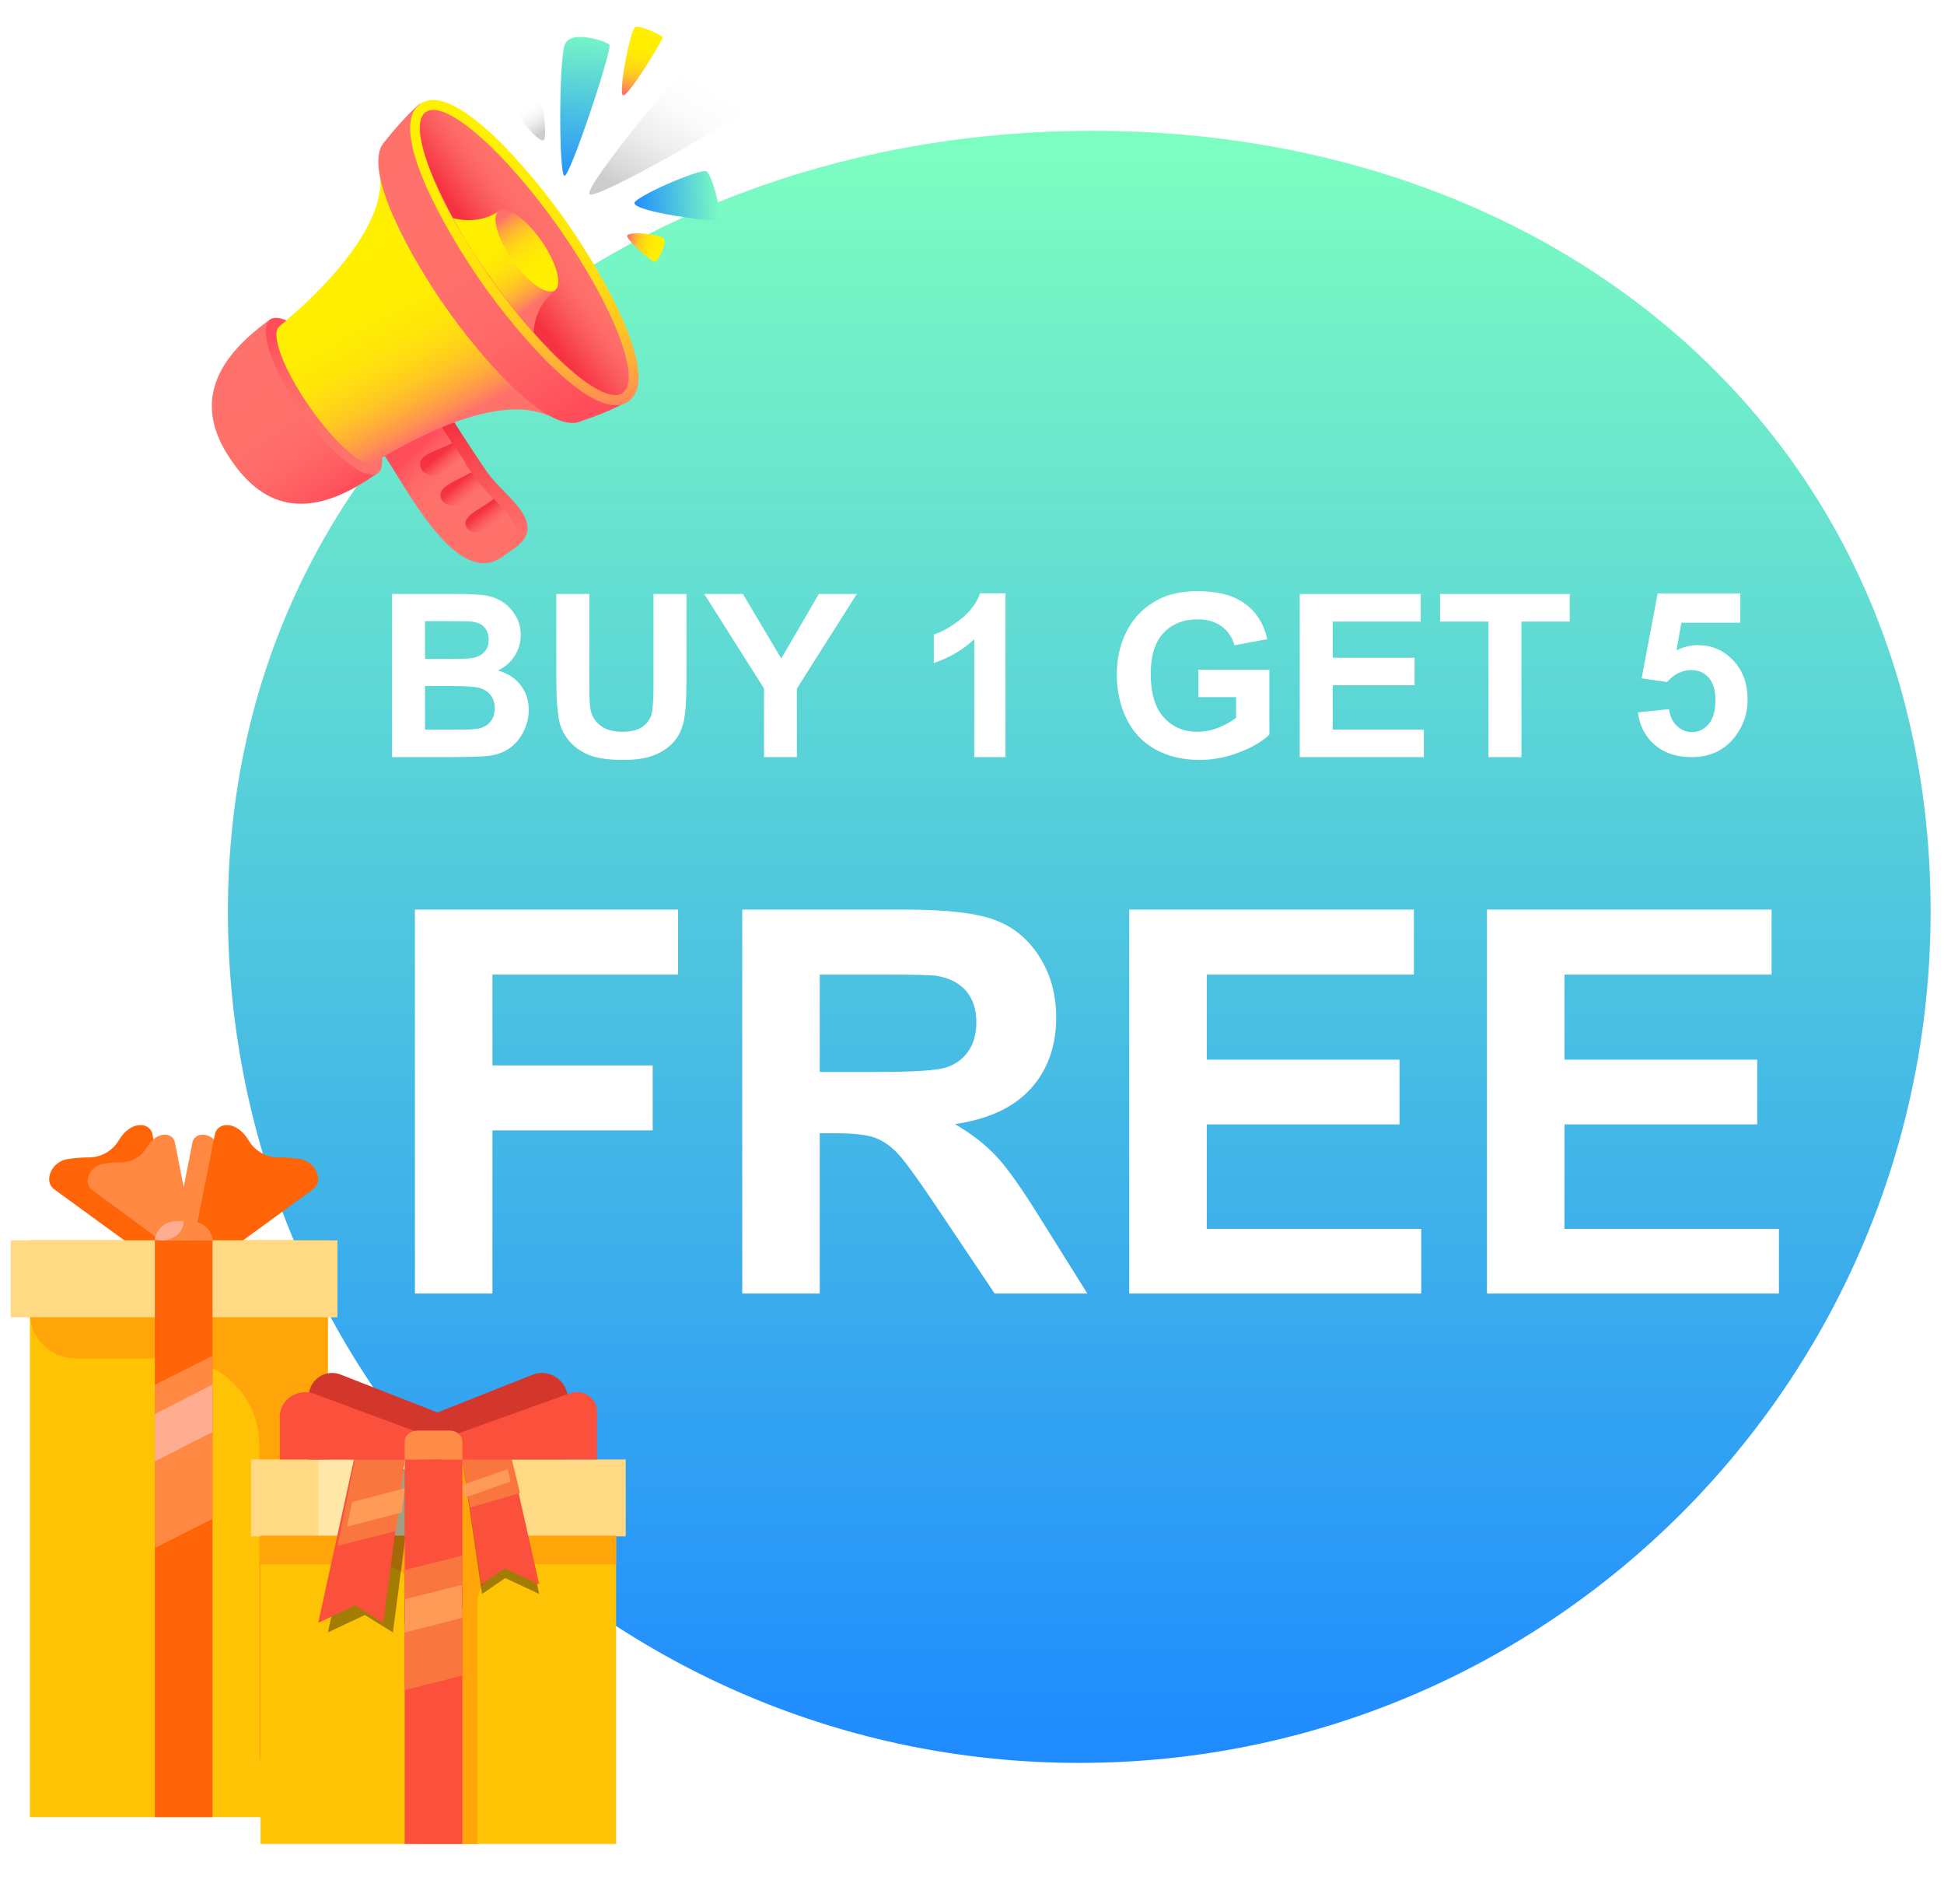 <?xml version="1.0" encoding="UTF-8"?>
<svg width="145px" height="142px" viewBox="0 0 145 142" version="1.1" xmlns="http://www.w3.org/2000/svg" xmlns:xlink="http://www.w3.org/1999/xlink">
    <title>buy-1-get-5</title>
    <defs>
        <linearGradient x1="50%" y1="0%" x2="50%" y2="100%" id="linearGradient-1">
            <stop stop-color="#7EFFC0" offset="0%"></stop>
            <stop stop-color="#1E8AFF" offset="100%"></stop>
        </linearGradient>
        <filter x="-25.0%" y="-14.2%" width="150.1%" height="139.9%" filterUnits="objectBoundingBox" id="filter-2">
            <feOffset dx="0" dy="2" in="SourceAlpha" result="shadowOffsetOuter1"></feOffset>
            <feGaussianBlur stdDeviation="2" in="shadowOffsetOuter1" result="shadowBlurOuter1"></feGaussianBlur>
            <feColorMatrix values="0 0 0 0 0.361   0 0 0 0 0.337   0 0 0 0 0.992  0 0 0 0.304 0" type="matrix" in="shadowBlurOuter1" result="shadowMatrixOuter1"></feColorMatrix>
            <feMerge>
                <feMergeNode in="shadowMatrixOuter1"></feMergeNode>
                <feMergeNode in="SourceGraphic"></feMergeNode>
            </feMerge>
        </filter>
        <linearGradient x1="78.291%" y1="96.655%" x2="26.889%" y2="16.29%" id="linearGradient-3">
            <stop stop-color="#FF726C" offset="0%"></stop>
            <stop stop-color="#FE6C68" offset="22.31%"></stop>
            <stop stop-color="#FB5A5C" offset="53%"></stop>
            <stop stop-color="#F73D48" offset="88.39%"></stop>
            <stop stop-color="#F53241" offset="100%"></stop>
        </linearGradient>
        <linearGradient x1="56.192%" y1="58.261%" x2="24.752%" y2="18.857%" id="linearGradient-4">
            <stop stop-color="#FF726C" offset="0%"></stop>
            <stop stop-color="#FF706B" offset="47%"></stop>
            <stop stop-color="#FF6867" offset="70.09%"></stop>
            <stop stop-color="#FF5B61" offset="87.91%"></stop>
            <stop stop-color="#FF4D5A" offset="100%"></stop>
        </linearGradient>
        <linearGradient x1="29.622%" y1="27.375%" x2="59.194%" y2="85.518%" id="linearGradient-5">
            <stop stop-color="#FFF000" offset="0%"></stop>
            <stop stop-color="#FFEE02" offset="32.97%"></stop>
            <stop stop-color="#FFE609" offset="49.68%"></stop>
            <stop stop-color="#FFD914" offset="62.74%"></stop>
            <stop stop-color="#FFC624" offset="73.91%"></stop>
            <stop stop-color="#FFAD39" offset="83.87%"></stop>
            <stop stop-color="#FF9052" offset="92.83%"></stop>
            <stop stop-color="#FF726C" offset="100%"></stop>
        </linearGradient>
        <linearGradient x1="17.319%" y1="20.631%" x2="66.066%" y2="97.641%" id="linearGradient-6">
            <stop stop-color="#FF726C" offset="0%"></stop>
            <stop stop-color="#FF706B" offset="47%"></stop>
            <stop stop-color="#FF6867" offset="70.09%"></stop>
            <stop stop-color="#FF5B61" offset="87.91%"></stop>
            <stop stop-color="#FF4D5A" offset="100%"></stop>
        </linearGradient>
        <linearGradient x1="71.941%" y1="100.045%" x2="23.171%" y2="6.435%" id="linearGradient-7">
            <stop stop-color="#FF726C" offset="0%"></stop>
            <stop stop-color="#FF706B" offset="47%"></stop>
            <stop stop-color="#FF6867" offset="70.09%"></stop>
            <stop stop-color="#FF5B61" offset="87.91%"></stop>
            <stop stop-color="#FF4D5A" offset="100%"></stop>
        </linearGradient>
        <linearGradient x1="23.762%" y1="3.745%" x2="67.494%" y2="99.108%" id="linearGradient-8">
            <stop stop-color="#FF726C" offset="0%"></stop>
            <stop stop-color="#FF706B" offset="47%"></stop>
            <stop stop-color="#FF6867" offset="70.09%"></stop>
            <stop stop-color="#FF5B61" offset="87.91%"></stop>
            <stop stop-color="#FF4D5A" offset="100%"></stop>
        </linearGradient>
        <linearGradient x1="45.927%" y1="-4.849%" x2="53.836%" y2="101.455%" id="linearGradient-9">
            <stop stop-color="#FFF000" offset="0%"></stop>
            <stop stop-color="#FFEE02" offset="32.97%"></stop>
            <stop stop-color="#FFE609" offset="49.68%"></stop>
            <stop stop-color="#FFD914" offset="62.74%"></stop>
            <stop stop-color="#FFC624" offset="73.91%"></stop>
            <stop stop-color="#FFAD39" offset="83.87%"></stop>
            <stop stop-color="#FF9052" offset="92.83%"></stop>
            <stop stop-color="#FF726C" offset="100%"></stop>
        </linearGradient>
        <linearGradient x1="58.17%" y1="42.044%" x2="41.222%" y2="58.635%" id="linearGradient-10">
            <stop stop-color="#FF726C" offset="0%"></stop>
            <stop stop-color="#FE6C68" offset="22.31%"></stop>
            <stop stop-color="#FB5A5C" offset="53%"></stop>
            <stop stop-color="#F73D48" offset="88.39%"></stop>
            <stop stop-color="#F53241" offset="100%"></stop>
        </linearGradient>
        <linearGradient x1="29.52%" y1="4.095%" x2="74.366%" y2="80.073%" id="linearGradient-11">
            <stop stop-color="#FFF000" offset="0%"></stop>
            <stop stop-color="#FFEE02" offset="32.97%"></stop>
            <stop stop-color="#FFE609" offset="49.68%"></stop>
            <stop stop-color="#FFD914" offset="62.74%"></stop>
            <stop stop-color="#FFC624" offset="73.91%"></stop>
            <stop stop-color="#FFAD39" offset="83.87%"></stop>
            <stop stop-color="#FF9052" offset="92.83%"></stop>
            <stop stop-color="#FF726C" offset="100%"></stop>
        </linearGradient>
        <linearGradient x1="75.089%" y1="96.961%" x2="27.236%" y2="7.783%" id="linearGradient-12">
            <stop stop-color="#FFF000" offset="0%"></stop>
            <stop stop-color="#FFEE02" offset="32.97%"></stop>
            <stop stop-color="#FFE609" offset="49.68%"></stop>
            <stop stop-color="#FFD914" offset="62.74%"></stop>
            <stop stop-color="#FFC624" offset="73.91%"></stop>
            <stop stop-color="#FFAD39" offset="83.87%"></stop>
            <stop stop-color="#FF9052" offset="92.83%"></stop>
            <stop stop-color="#FF726C" offset="100%"></stop>
        </linearGradient>
        <linearGradient x1="64.187%" y1="73.309%" x2="32.107%" y2="40.867%" id="linearGradient-13">
            <stop stop-color="#FF726C" offset="0%"></stop>
            <stop stop-color="#FE6C68" offset="22.31%"></stop>
            <stop stop-color="#FB5A5C" offset="53%"></stop>
            <stop stop-color="#F73D48" offset="88.39%"></stop>
            <stop stop-color="#F53241" offset="100%"></stop>
        </linearGradient>
        <linearGradient x1="61.912%" y1="70.868%" x2="30.024%" y2="37.566%" id="linearGradient-14">
            <stop stop-color="#FF726C" offset="0%"></stop>
            <stop stop-color="#FE6C68" offset="22.31%"></stop>
            <stop stop-color="#FB5A5C" offset="53%"></stop>
            <stop stop-color="#F73D48" offset="88.39%"></stop>
            <stop stop-color="#F53241" offset="100%"></stop>
        </linearGradient>
        <linearGradient x1="62.818%" y1="72.812%" x2="32.321%" y2="38.23%" id="linearGradient-15">
            <stop stop-color="#FF726C" offset="0%"></stop>
            <stop stop-color="#FE6C68" offset="22.31%"></stop>
            <stop stop-color="#FB5A5C" offset="53%"></stop>
            <stop stop-color="#F73D48" offset="88.39%"></stop>
            <stop stop-color="#F53241" offset="100%"></stop>
        </linearGradient>
        <linearGradient x1="50.538%" y1="1.158%" x2="47.7%" y2="99.542%" id="linearGradient-16">
            <stop stop-color="#79F9C3" offset="0%"></stop>
            <stop stop-color="#2693FB" offset="100%"></stop>
        </linearGradient>
        <linearGradient x1="54.228%" y1="-1.114%" x2="45.532%" y2="96.849%" id="linearGradient-17">
            <stop stop-color="#FFF000" offset="0%"></stop>
            <stop stop-color="#FFEE02" offset="32.97%"></stop>
            <stop stop-color="#FFE609" offset="49.68%"></stop>
            <stop stop-color="#FFD914" offset="62.74%"></stop>
            <stop stop-color="#FFC624" offset="73.91%"></stop>
            <stop stop-color="#FFAD39" offset="83.87%"></stop>
            <stop stop-color="#FF9052" offset="92.83%"></stop>
            <stop stop-color="#FF726C" offset="100%"></stop>
        </linearGradient>
        <linearGradient x1="83.711%" y1="13.201%" x2="29.993%" y2="97.147%" id="linearGradient-18">
            <stop stop-color="#FFFFFF" offset="14.09%"></stop>
            <stop stop-color="#FBFBFB" offset="37.79%"></stop>
            <stop stop-color="#EEEEEE" offset="62.3%"></stop>
            <stop stop-color="#DADADA" offset="87.09%"></stop>
            <stop stop-color="#CCCCCC" offset="100%"></stop>
        </linearGradient>
        <linearGradient x1="97.481%" y1="49.574%" x2="-2.091%" y2="54.173%" id="linearGradient-19">
            <stop stop-color="#7DFEC0" offset="0%"></stop>
            <stop stop-color="#1F8BFF" offset="100%"></stop>
        </linearGradient>
        <linearGradient x1="106.895%" y1="56.271%" x2="4.968%" y2="42.114%" id="linearGradient-20">
            <stop stop-color="#FFF000" offset="0%"></stop>
            <stop stop-color="#FFEE02" offset="32.97%"></stop>
            <stop stop-color="#FFE609" offset="49.68%"></stop>
            <stop stop-color="#FFD914" offset="62.74%"></stop>
            <stop stop-color="#FFC624" offset="73.91%"></stop>
            <stop stop-color="#FFAD39" offset="83.87%"></stop>
            <stop stop-color="#FF9052" offset="92.83%"></stop>
            <stop stop-color="#FF726C" offset="100%"></stop>
        </linearGradient>
        <linearGradient x1="36.163%" y1="-0.59%" x2="77.988%" y2="80.35%" id="linearGradient-21">
            <stop stop-color="#FFFFFF" offset="14.09%"></stop>
            <stop stop-color="#FBFBFB" offset="37.79%"></stop>
            <stop stop-color="#EEEEEE" offset="62.3%"></stop>
            <stop stop-color="#DADADA" offset="87.09%"></stop>
            <stop stop-color="#CCCCCC" offset="100%"></stop>
        </linearGradient>
    </defs>
    <g id="页面-1" stroke="none" stroke-width="1" fill="none" fill-rule="evenodd">
        <g id="Simulate-GPS-Movement-on-iOS/Android-without-Walking" transform="translate(-841, -764)">
            <g id="编组-14备份-2" transform="translate(841, 764)">
                <g id="编组-12" transform="translate(0.799, 2)">
                    <path d="M79.701,129.462 C114.771,129.462 143.201,101.032 143.201,65.962 C143.201,30.892 115.771,7.752 80.701,7.752 C45.63,7.752 16.201,30.892 16.201,65.962 C16.201,101.032 44.63,129.462 79.701,129.462 Z" id="椭圆形" fill="url(#linearGradient-1)"></path>
                    <g id="BUY-1-GET-3" transform="translate(28.446, 42.085)" fill="#FFFFFF" fill-rule="nonzero">
                        <path d="M0,0.208 L4.864,0.208 C5.827,0.208 6.545,0.248 7.018,0.328 C7.491,0.408 7.915,0.576 8.288,0.83 C8.662,1.085 8.973,1.424 9.222,1.847 C9.471,2.27 9.596,2.745 9.596,3.271 C9.596,3.84 9.442,4.363 9.135,4.839 C8.828,5.315 8.411,5.672 7.886,5.91 C8.627,6.126 9.197,6.494 9.596,7.014 C9.994,7.534 10.193,8.146 10.193,8.849 C10.193,9.402 10.065,9.94 9.807,10.463 C9.55,10.986 9.199,11.404 8.753,11.717 C8.308,12.029 7.758,12.222 7.105,12.293 C6.696,12.338 5.708,12.365 4.142,12.376 L0,12.376 L0,0.208 Z M2.457,2.233 L2.457,5.047 L4.067,5.047 C5.025,5.047 5.62,5.033 5.852,5.005 C6.273,4.956 6.603,4.81 6.844,4.57 C7.085,4.329 7.205,4.012 7.205,3.619 C7.205,3.243 7.101,2.937 6.894,2.702 C6.686,2.467 6.378,2.324 5.968,2.274 C5.725,2.247 5.025,2.233 3.868,2.233 L2.457,2.233 Z M2.457,7.072 L2.457,10.326 L4.731,10.326 C5.617,10.326 6.179,10.301 6.417,10.251 C6.782,10.185 7.079,10.023 7.309,9.766 C7.538,9.509 7.653,9.164 7.653,8.732 C7.653,8.367 7.565,8.057 7.388,7.803 C7.211,7.548 6.955,7.363 6.62,7.247 C6.285,7.13 5.559,7.072 4.441,7.072 L2.457,7.072 Z" id="形状"></path>
                        <path d="M12.252,0.208 L14.709,0.208 L14.709,6.798 C14.709,7.844 14.739,8.522 14.8,8.832 C14.905,9.33 15.156,9.73 15.552,10.031 C15.947,10.333 16.488,10.484 17.174,10.484 C17.872,10.484 18.397,10.341 18.751,10.056 C19.106,9.771 19.319,9.421 19.391,9.006 C19.463,8.591 19.499,7.902 19.499,6.939 L19.499,0.208 L21.956,0.208 L21.956,6.599 C21.956,8.06 21.889,9.092 21.756,9.695 C21.624,10.299 21.379,10.808 21.022,11.223 C20.665,11.638 20.188,11.968 19.59,12.215 C18.992,12.461 18.212,12.584 17.249,12.584 C16.087,12.584 15.206,12.45 14.605,12.181 C14.005,11.913 13.53,11.564 13.182,11.135 C12.833,10.707 12.603,10.257 12.493,9.787 C12.332,9.089 12.252,8.06 12.252,6.699 L12.252,0.208 Z" id="路径"></path>
                        <polygon id="路径" points="27.741 12.376 27.741 7.255 23.284 0.208 26.164 0.208 29.028 5.022 31.833 0.208 34.664 0.208 30.19 7.271 30.19 12.376"></polygon>
                        <path d="M45.754,12.376 L43.421,12.376 L43.421,3.586 C42.569,4.383 41.565,4.972 40.408,5.354 L40.408,3.237 C41.017,3.038 41.678,2.66 42.392,2.104 C43.106,1.548 43.596,0.899 43.861,0.158 L45.754,0.158 L45.754,12.376 Z" id="路径"></path>
                        <path d="M60.139,7.902 L60.139,5.852 L65.435,5.852 L65.435,10.7 C64.92,11.198 64.175,11.636 63.198,12.015 C62.221,12.394 61.232,12.584 60.23,12.584 C58.958,12.584 57.848,12.317 56.902,11.783 C55.956,11.249 55.244,10.485 54.769,9.492 C54.293,8.499 54.055,7.418 54.055,6.25 C54.055,4.983 54.32,3.857 54.852,2.872 C55.383,1.887 56.16,1.132 57.184,0.606 C57.964,0.202 58.936,0 60.098,0 C61.608,0 62.788,0.317 63.638,0.95 C64.487,1.584 65.034,2.46 65.277,3.578 L62.837,4.034 C62.665,3.437 62.343,2.965 61.87,2.619 C61.397,2.273 60.806,2.1 60.098,2.1 C59.024,2.1 58.17,2.44 57.537,3.121 C56.903,3.802 56.586,4.812 56.586,6.151 C56.586,7.595 56.907,8.678 57.549,9.401 C58.191,10.123 59.032,10.484 60.073,10.484 C60.587,10.484 61.103,10.383 61.621,10.181 C62.138,9.979 62.582,9.734 62.953,9.446 L62.953,7.902 L60.139,7.902 Z" id="路径"></path>
                        <polygon id="路径" points="67.701 12.376 67.701 0.208 76.724 0.208 76.724 2.266 70.158 2.266 70.158 4.964 76.268 4.964 76.268 7.014 70.158 7.014 70.158 10.326 76.957 10.326 76.957 12.376"></polygon>
                        <polygon id="路径" points="81.779 12.376 81.779 2.266 78.168 2.266 78.168 0.208 87.839 0.208 87.839 2.266 84.236 2.266 84.236 12.376"></polygon>
                        <g id="5" transform="translate(92.92, 0.165)">
                            <path d="M0,8.874 L2.324,8.633 C2.391,9.159 2.587,9.575 2.914,9.882 C3.24,10.189 3.616,10.343 4.042,10.343 C4.529,10.343 4.942,10.145 5.279,9.749 C5.617,9.354 5.786,8.757 5.786,7.96 C5.786,7.213 5.618,6.653 5.283,6.28 C4.949,5.906 4.513,5.719 3.976,5.719 C3.306,5.719 2.706,6.015 2.175,6.607 L0.282,6.333 L1.478,0 L7.645,0 L7.645,2.183 L3.246,2.183 L2.88,4.25 C3.401,3.99 3.932,3.86 4.474,3.86 C5.509,3.86 6.386,4.236 7.105,4.989 C7.825,5.741 8.185,6.718 8.185,7.919 C8.185,8.921 7.894,9.814 7.313,10.6 C6.522,11.674 5.423,12.21 4.018,12.21 C2.894,12.21 1.978,11.909 1.27,11.306 C0.562,10.702 0.138,9.892 0,8.874 Z" id="路径"></path>
                        </g>
                    </g>
                    <g id="FREE" transform="translate(30.15, 65.829)" fill="#FFFFFF" fill-rule="nonzero">
                        <polygon id="路径" points="0 28.633 0 0 19.629 0 19.629 4.844 5.781 4.844 5.781 11.621 17.734 11.621 17.734 16.465 5.781 16.465 5.781 28.633"></polygon>
                        <path d="M24.414,28.633 L24.414,0 L36.582,0 C39.642,0 41.865,0.257 43.252,0.771 C44.639,1.286 45.749,2.201 46.582,3.516 C47.415,4.831 47.832,6.335 47.832,8.027 C47.832,10.176 47.201,11.95 45.938,13.35 C44.674,14.749 42.786,15.632 40.273,15.996 C41.523,16.725 42.555,17.526 43.369,18.398 C44.183,19.271 45.28,20.82 46.66,23.047 L50.156,28.633 L43.242,28.633 L39.062,22.402 C37.578,20.176 36.562,18.773 36.016,18.193 C35.469,17.614 34.889,17.217 34.277,17.002 C33.665,16.787 32.695,16.68 31.367,16.68 L30.195,16.68 L30.195,28.633 L24.414,28.633 Z M30.195,12.109 L34.473,12.109 C37.246,12.109 38.978,11.992 39.668,11.758 C40.358,11.523 40.898,11.12 41.289,10.547 C41.68,9.974 41.875,9.258 41.875,8.398 C41.875,7.435 41.618,6.657 41.104,6.064 C40.589,5.472 39.863,5.098 38.926,4.941 C38.457,4.876 37.051,4.844 34.707,4.844 L30.195,4.844 L30.195,12.109 Z" id="形状"></path>
                        <polygon id="路径" points="53.281 28.633 53.281 0 74.512 0 74.512 4.844 59.062 4.844 59.062 11.191 73.438 11.191 73.438 16.016 59.062 16.016 59.062 23.809 75.059 23.809 75.059 28.633"></polygon>
                        <polygon id="路径" points="79.961 28.633 79.961 0 101.191 0 101.191 4.844 85.742 4.844 85.742 11.191 100.117 11.191 100.117 16.016 85.742 16.016 85.742 23.809 101.738 23.809 101.738 28.633"></polygon>
                    </g>
                    <g id="编组-2" transform="translate(0, 81.897)" fill-rule="nonzero">
                        <g id="编组-4">
                            <path d="M12.185,8.792 L10.448,10.035 L3.26,4.803 C2.395,4.174 3.059,2.696 4.274,2.531 L4.504,2.499 C4.958,2.441 5.415,2.412 5.873,2.412 C6.776,2.398 7.607,1.911 8.068,1.126 C8.951,-0.334 10.281,-0.215 10.549,0.582 L12.185,8.792 Z" id="路径" fill="#FF6409"></path>
                            <path d="M13.618,8.269 L12.145,9.318 L6.066,4.837 C5.335,4.299 5.896,3.022 6.924,2.885 L7.117,2.857 C7.501,2.806 7.887,2.78 8.274,2.781 C9.038,2.774 9.744,2.359 10.138,1.686 C10.88,0.43 12.006,0.531 12.23,1.217 L13.618,8.269 Z" id="路径" fill="#FF8942"></path>
                            <path d="M12.185,8.268 L13.662,9.318 L19.737,4.822 C20.469,4.28 19.907,3.006 18.879,2.866 L18.685,2.859 C18.302,2.809 17.915,2.782 17.528,2.779 C16.763,2.774 16.056,2.359 15.663,1.684 C14.921,0.428 13.795,0.533 13.57,1.219 L12.185,8.268 Z" id="路径" fill="#FF8942"></path>
                            <path d="M13.618,8.79 L15.356,10.035 L22.543,4.797 C23.408,4.168 22.745,2.688 21.529,2.523 L21.3,2.491 C20.839,2.433 20.375,2.404 19.91,2.403 C19.022,2.395 18.202,1.919 17.746,1.148 C16.867,-0.335 15.522,-0.219 15.255,0.582 L13.618,8.79 Z" id="路径" fill="#FF6409"></path>
                            <rect id="矩形" fill="#FFC305" x="1.434" y="8.601" width="22.22" height="43.006"></rect>
                            <path d="M1.434,8.601 L1.434,14.018 C1.434,15.887 2.959,17.401 4.84,17.401 L12.073,17.401 C13.791,17.401 15.439,18.081 16.652,19.289 C17.866,20.498 18.545,22.136 18.54,23.843 L18.54,46.529 C18.54,47.875 19.079,49.167 20.038,50.119 C20.997,51.072 22.297,51.607 23.653,51.607 L23.653,51.607 L23.653,8.601 L1.434,8.601 Z" id="路径" fill="#FFA509"></path>
                            <rect id="矩形" fill="#FFD983" x="0" y="8.601" width="24.37" height="5.734"></rect>
                            <rect id="矩形" fill="#FF6409" x="10.751" y="8.601" width="4.301" height="43.006"></rect>
                            <polygon id="路径" fill="#FF8942" points="15.052 29.369 10.751 31.537 10.751 19.37 15.052 17.202"></polygon>
                            <polygon id="路径" fill="#FFAD91" points="15.052 22.891 10.751 25.087 10.751 21.548 15.052 19.353"></polygon>
                            <path d="M15.052,8.601 L10.751,8.601 C10.751,7.814 11.487,7.174 12.399,7.168 L13.377,7.168 C14.295,7.168 15.038,7.809 15.038,8.601 L15.052,8.601 Z" id="路径" fill="#FF8942"></path>
                            <path d="M10.751,8.52 C10.921,8.572 11.097,8.599 11.274,8.601 C12.171,8.601 12.902,7.968 12.902,7.184 C12.902,7.184 12.902,7.184 12.902,7.168 L12.306,7.168 C11.534,7.175 10.878,7.745 10.751,8.52 L10.751,8.52 Z" id="路径" fill="#FFAD91"></path>
                        </g>
                        <g id="编组-5" filter="url(#filter-2)" transform="translate(17.919, 16.485)">
                            <path d="M23.653,6.451 L13.618,6.451 L13.618,3.064 L21.011,0.133 C21.609,-0.104 22.281,-0.021 22.808,0.353 C23.336,0.727 23.652,1.346 23.653,2.008 L23.653,6.451 Z" id="路径" fill="#D3362A"></path>
                            <rect id="矩形" fill="#FFC305" x="0.717" y="12.185" width="26.52" height="22.936"></rect>
                            <rect id="矩形" fill="#FFD983" x="0" y="6.451" width="27.954" height="5.734"></rect>
                            <rect id="矩形" fill="#FFE8AA" x="5.017" y="6.451" width="11.468" height="5.734"></rect>
                            <rect id="矩形" fill="#FFF9CD" x="7.884" y="6.451" width="3.584" height="5.734"></rect>
                            <path d="M27.237,12.131 L16.881,12.131 L16.881,6.451 L12.505,6.451 L12.505,12.131 L0.717,12.131 L0.717,14.278 L9.465,14.278 C11.143,14.278 12.503,15.62 12.505,17.277 L12.505,35.121 L16.881,35.121 L16.881,17.295 C16.881,15.629 18.248,14.278 19.935,14.278 L27.237,14.278 L27.237,12.131 Z" id="路径" fill="#FFA509"></path>
                            <polygon id="路径" fill="#000000" opacity="0.36" style="mix-blend-mode: overlay;" points="10.589 19.353 8.497 18.052 5.734 19.353 8.401 7.168 12.185 7.168"></polygon>
                            <polygon id="路径" fill="#000000" opacity="0.36" style="mix-blend-mode: overlay;" points="21.503 16.485 18.963 15.298 17.233 16.485 15.769 6.451 19.343 6.451"></polygon>
                            <rect id="矩形" fill="#FA503C" x="11.468" y="6.451" width="4.301" height="28.67"></rect>
                            <polygon id="路径" fill="#F9773E" points="15.769 22.571 11.468 23.653 11.468 14.7 15.769 13.618"></polygon>
                            <polygon id="路径" fill="#D40C67" points="15.769 17.537 11.468 18.636 11.468 16.867 15.769 15.769"></polygon>
                            <polygon id="路径" fill="#FA503C" points="9.872 18.636 7.78 17.335 5.017 18.636 7.684 6.451 11.468 6.451"></polygon>
                            <polygon id="路径" fill="#F9773E" points="6.451 12.902 7.759 6.451 11.468 6.451 10.821 11.781"></polygon>
                            <polygon id="路径" fill="#FF9B57" points="7.168 11.468 11.248 10.405 11.468 8.601 7.542 9.629"></polygon>
                            <polygon id="路径" fill="#FA503C" points="21.503 15.769 18.927 14.579 17.172 15.769 15.769 6.451 19.397 6.451"></polygon>
                            <polygon id="路径" fill="#F9773E" points="16.347 10.035 15.769 6.451 19.462 6.451 19.984 8.608 20.069 8.956"></polygon>
                            <polygon id="路径" fill="#FF9B57" points="15.896 9.318 19.353 8.102 19.164 7.168 15.769 8.36"></polygon>
                            <polygon id="路径" fill="#FF9B57" points="15.769 18.259 11.468 19.353 11.468 16.862 15.769 15.769"></polygon>
                            <path d="M23.748,1.532 L13.618,5.17 L13.618,6.451 L25.803,6.451 L25.803,2.833 C25.805,2.37 25.559,1.936 25.147,1.676 C24.736,1.415 24.212,1.361 23.748,1.532 L23.748,1.532 Z" id="路径" fill="#FA503C"></path>
                            <path d="M4.301,6.451 L14.335,6.451 L14.335,3.112 L6.687,0.122 C6.147,-0.093 5.537,-0.021 5.059,0.314 C4.581,0.649 4.297,1.204 4.301,1.795 L4.301,6.451 Z" id="路径" fill="#D3362A"></path>
                            <path d="M4.744,1.557 L14.335,5.123 L14.335,6.451 L2.15,6.451 L2.15,3.272 C2.15,2.666 2.459,2.099 2.978,1.756 C3.497,1.413 4.158,1.339 4.744,1.557 Z" id="路径" fill="#FA503C"></path>
                            <path d="M12.414,4.301 L14.827,4.301 C15.347,4.301 15.769,4.658 15.769,5.098 L15.769,6.451 L11.468,6.451 L11.468,5.098 C11.468,4.886 11.568,4.683 11.745,4.533 C11.923,4.383 12.163,4.3 12.414,4.301 L12.414,4.301 Z" id="路径" fill="#FF8C46"></path>
                        </g>
                    </g>
                    <g id="编组" transform="translate(15, 0)" fill-rule="nonzero">
                        <g>
                            <g transform="translate(0, 5.46)">
                                <path d="M13.547,25.775 C15.184,28.11 18.837,35.587 22.199,33.666 C25.531,31.745 21.819,29.587 20.562,27.785 C19.305,25.982 17.434,22.997 17.434,22.997 L13.547,25.775 Z" id="路径" fill="url(#linearGradient-3)"></path>
                                <path d="M21.41,34.227 C18.077,36.148 14.395,28.671 12.758,26.336 L16.645,23.558 C16.645,23.558 17.201,24.475 17.931,25.598 C18.224,26.07 18.574,26.573 18.896,27.075 C19.042,27.312 19.188,27.519 19.334,27.725 C19.481,27.932 19.627,28.139 19.773,28.346 C19.948,28.612 20.182,28.849 20.416,29.115 C20.591,29.321 20.796,29.499 21,29.706 C21.38,30.09 21.76,30.504 22.082,30.888 C22.959,32.011 23.28,33.163 21.41,34.227 Z" id="路径" fill="url(#linearGradient-4)"></path>
                                <path d="M12.553,5.619 C13.079,11.146 3.492,18.091 3.492,18.091 L6.999,23.086 L10.507,28.08 C10.507,28.08 20.124,21.224 25.122,23.558 L18.691,14.692 L12.553,5.619 Z" id="路径" fill="url(#linearGradient-5)"></path>
                                <path d="M8.87,25.479 L6.999,23.086 L5.362,20.514 L4.369,17.057 L4.369,16.347 C-0.016,19.48 -1.36,22.908 1.533,26.987 C4.398,31.095 8.052,30.917 12.407,27.785 L11.764,27.548 L8.87,25.479 Z" id="路径" fill="url(#linearGradient-6)"></path>
                                <path d="M12.115,27.016 C11.384,27.548 9.25,25.686 7.292,22.879 C5.333,20.071 4.339,17.411 5.041,16.879 L5.567,16.436 C5.099,16.229 4.632,16.17 4.369,16.347 C3.433,17.027 4.486,20.13 6.707,23.292 C8.929,26.455 11.472,28.464 12.407,27.814 C12.67,27.637 12.728,27.194 12.699,26.662 L12.115,27.016 Z" id="路径" fill="url(#linearGradient-7)"></path>
                                <path d="M31.085,22.435 L25.94,15.106 C25.122,13.658 24.245,12.269 23.485,11.205 C22.754,10.141 21.76,8.841 20.65,7.599 L15.505,0.27 C15.505,0.27 14.365,1.245 12.962,3.018 C12.845,3.137 12.758,3.255 12.699,3.373 C12.699,3.373 12.699,3.403 12.67,3.403 L12.67,3.403 C11.413,5.737 15.125,12.18 17.464,15.49 L17.464,15.49 L17.464,15.49 L17.464,15.49 C19.802,18.83 24.567,24.475 27.168,24.061 L27.168,24.061 C27.168,24.061 27.197,24.061 27.197,24.061 C27.343,24.031 27.49,23.972 27.636,23.913 C29.799,23.204 31.085,22.435 31.085,22.435 Z" id="路径" fill="url(#linearGradient-8)"></path>
                                <path d="M15.534,0.299 C13.021,2.102 17.464,9.816 20.153,13.658 C22.842,17.5 28.6,24.268 31.085,22.465 C33.599,20.662 29.156,12.949 26.467,9.107 C23.777,5.264 18.048,-1.503 15.534,0.299 Z M30.646,21.844 C29.214,22.849 24.8,19.007 20.737,13.215 C19.685,11.707 18.75,10.2 17.961,8.811 C15.798,4.851 14.891,1.659 15.944,0.92 C17.347,-0.085 21.79,3.757 25.853,9.55 C29.945,15.313 32.079,20.81 30.646,21.844 Z" id="形状" fill="url(#linearGradient-9)"></path>
                                <path d="M25.882,9.52 C29.945,15.313 32.079,20.81 30.676,21.815 C29.243,22.82 24.83,18.978 20.767,13.185 C19.714,11.678 18.779,10.17 17.99,8.781 C15.827,4.821 14.921,1.629 15.973,0.891 C17.376,-0.114 21.819,3.757 25.882,9.52 Z" id="路径" fill="url(#linearGradient-10)"></path>
                                <path d="M17.99,8.811 C18.75,10.2 19.685,11.707 20.767,13.215 C21.819,14.722 22.93,16.111 23.982,17.323 C24.07,16.436 24.391,15.106 25.619,14.219 L23.544,11.234 L21.468,8.249 C20.182,9.136 18.837,9.018 17.99,8.811 Z" id="路径" fill="url(#linearGradient-11)"></path>
                                <path d="M24.567,10.466 C25.707,12.121 26.174,13.776 25.59,14.19 C25.005,14.604 23.602,13.628 22.433,11.973 C21.293,10.318 20.825,8.663 21.41,8.249 C21.994,7.836 23.397,8.841 24.567,10.466 Z" id="路径" fill="url(#linearGradient-12)"></path>
                                <path d="M17.961,25.568 C18.253,26.041 18.604,26.543 18.925,27.046 C16.645,28.553 15.534,27.962 15.534,27.134 C15.505,26.396 16.908,26.13 17.961,25.568 Z" id="路径" fill="url(#linearGradient-13)"></path>
                                <path d="M20.445,29.144 C18.282,30.799 17.142,30.297 17.054,29.499 C16.996,28.76 18.37,28.346 19.364,27.755 C19.51,27.962 19.656,28.169 19.802,28.376 C19.977,28.612 20.211,28.878 20.445,29.144 Z" id="路径" fill="url(#linearGradient-14)"></path>
                                <path d="M22.082,30.917 C20.211,32.75 19.071,32.395 18.925,31.656 C18.779,30.947 20.182,30.444 21.03,29.735 C21.38,30.119 21.79,30.504 22.082,30.917 Z" id="路径" fill="url(#linearGradient-15)"></path>
                            </g>
                            <path d="M26.291,11.109 C25.882,10.902 25.882,2.598 26.32,1.356 C26.759,0.145 29.419,1.09 29.653,1.327 C29.916,1.593 26.671,11.346 26.291,11.109 Z" id="路径" fill="url(#linearGradient-16)"></path>
                            <path d="M30.676,5.11 C30.296,5.021 31.202,0.174 31.582,0.026 C31.962,-0.151 33.511,0.617 33.628,0.765 C33.716,0.883 31.056,5.228 30.676,5.11 Z" id="路径" fill="url(#linearGradient-17)"></path>
                            <path d="M28.162,12.469 C27.782,11.848 36.142,1.741 36.726,1.652 C37.311,1.593 40,5.435 40,5.937 C40,6.469 28.513,13.06 28.162,12.469 Z" id="路径" fill="url(#linearGradient-18)"></path>
                            <path d="M31.523,13.148 C31.553,13.799 37.486,14.596 37.808,14.39 C38.129,14.183 37.34,11.05 36.902,10.784 C36.463,10.518 31.494,12.705 31.523,13.148 Z" id="路径" fill="url(#linearGradient-19)"></path>
                            <path d="M30.997,15.542 C30.793,15.808 32.839,17.581 33.072,17.522 C33.306,17.463 33.92,16.222 33.745,15.838 C33.569,15.454 31.202,15.247 30.997,15.542 Z" id="路径" fill="url(#linearGradient-20)"></path>
                            <path d="M24.713,8.479 C25.063,8.42 24.713,5.701 24.508,5.612 C24.274,5.494 23.017,5.996 22.871,6.381 C22.725,6.765 24.362,8.538 24.713,8.479 Z" id="路径" fill="url(#linearGradient-21)"></path>
                        </g>
                    </g>
                </g>
            </g>
        </g>
    </g>
</svg>